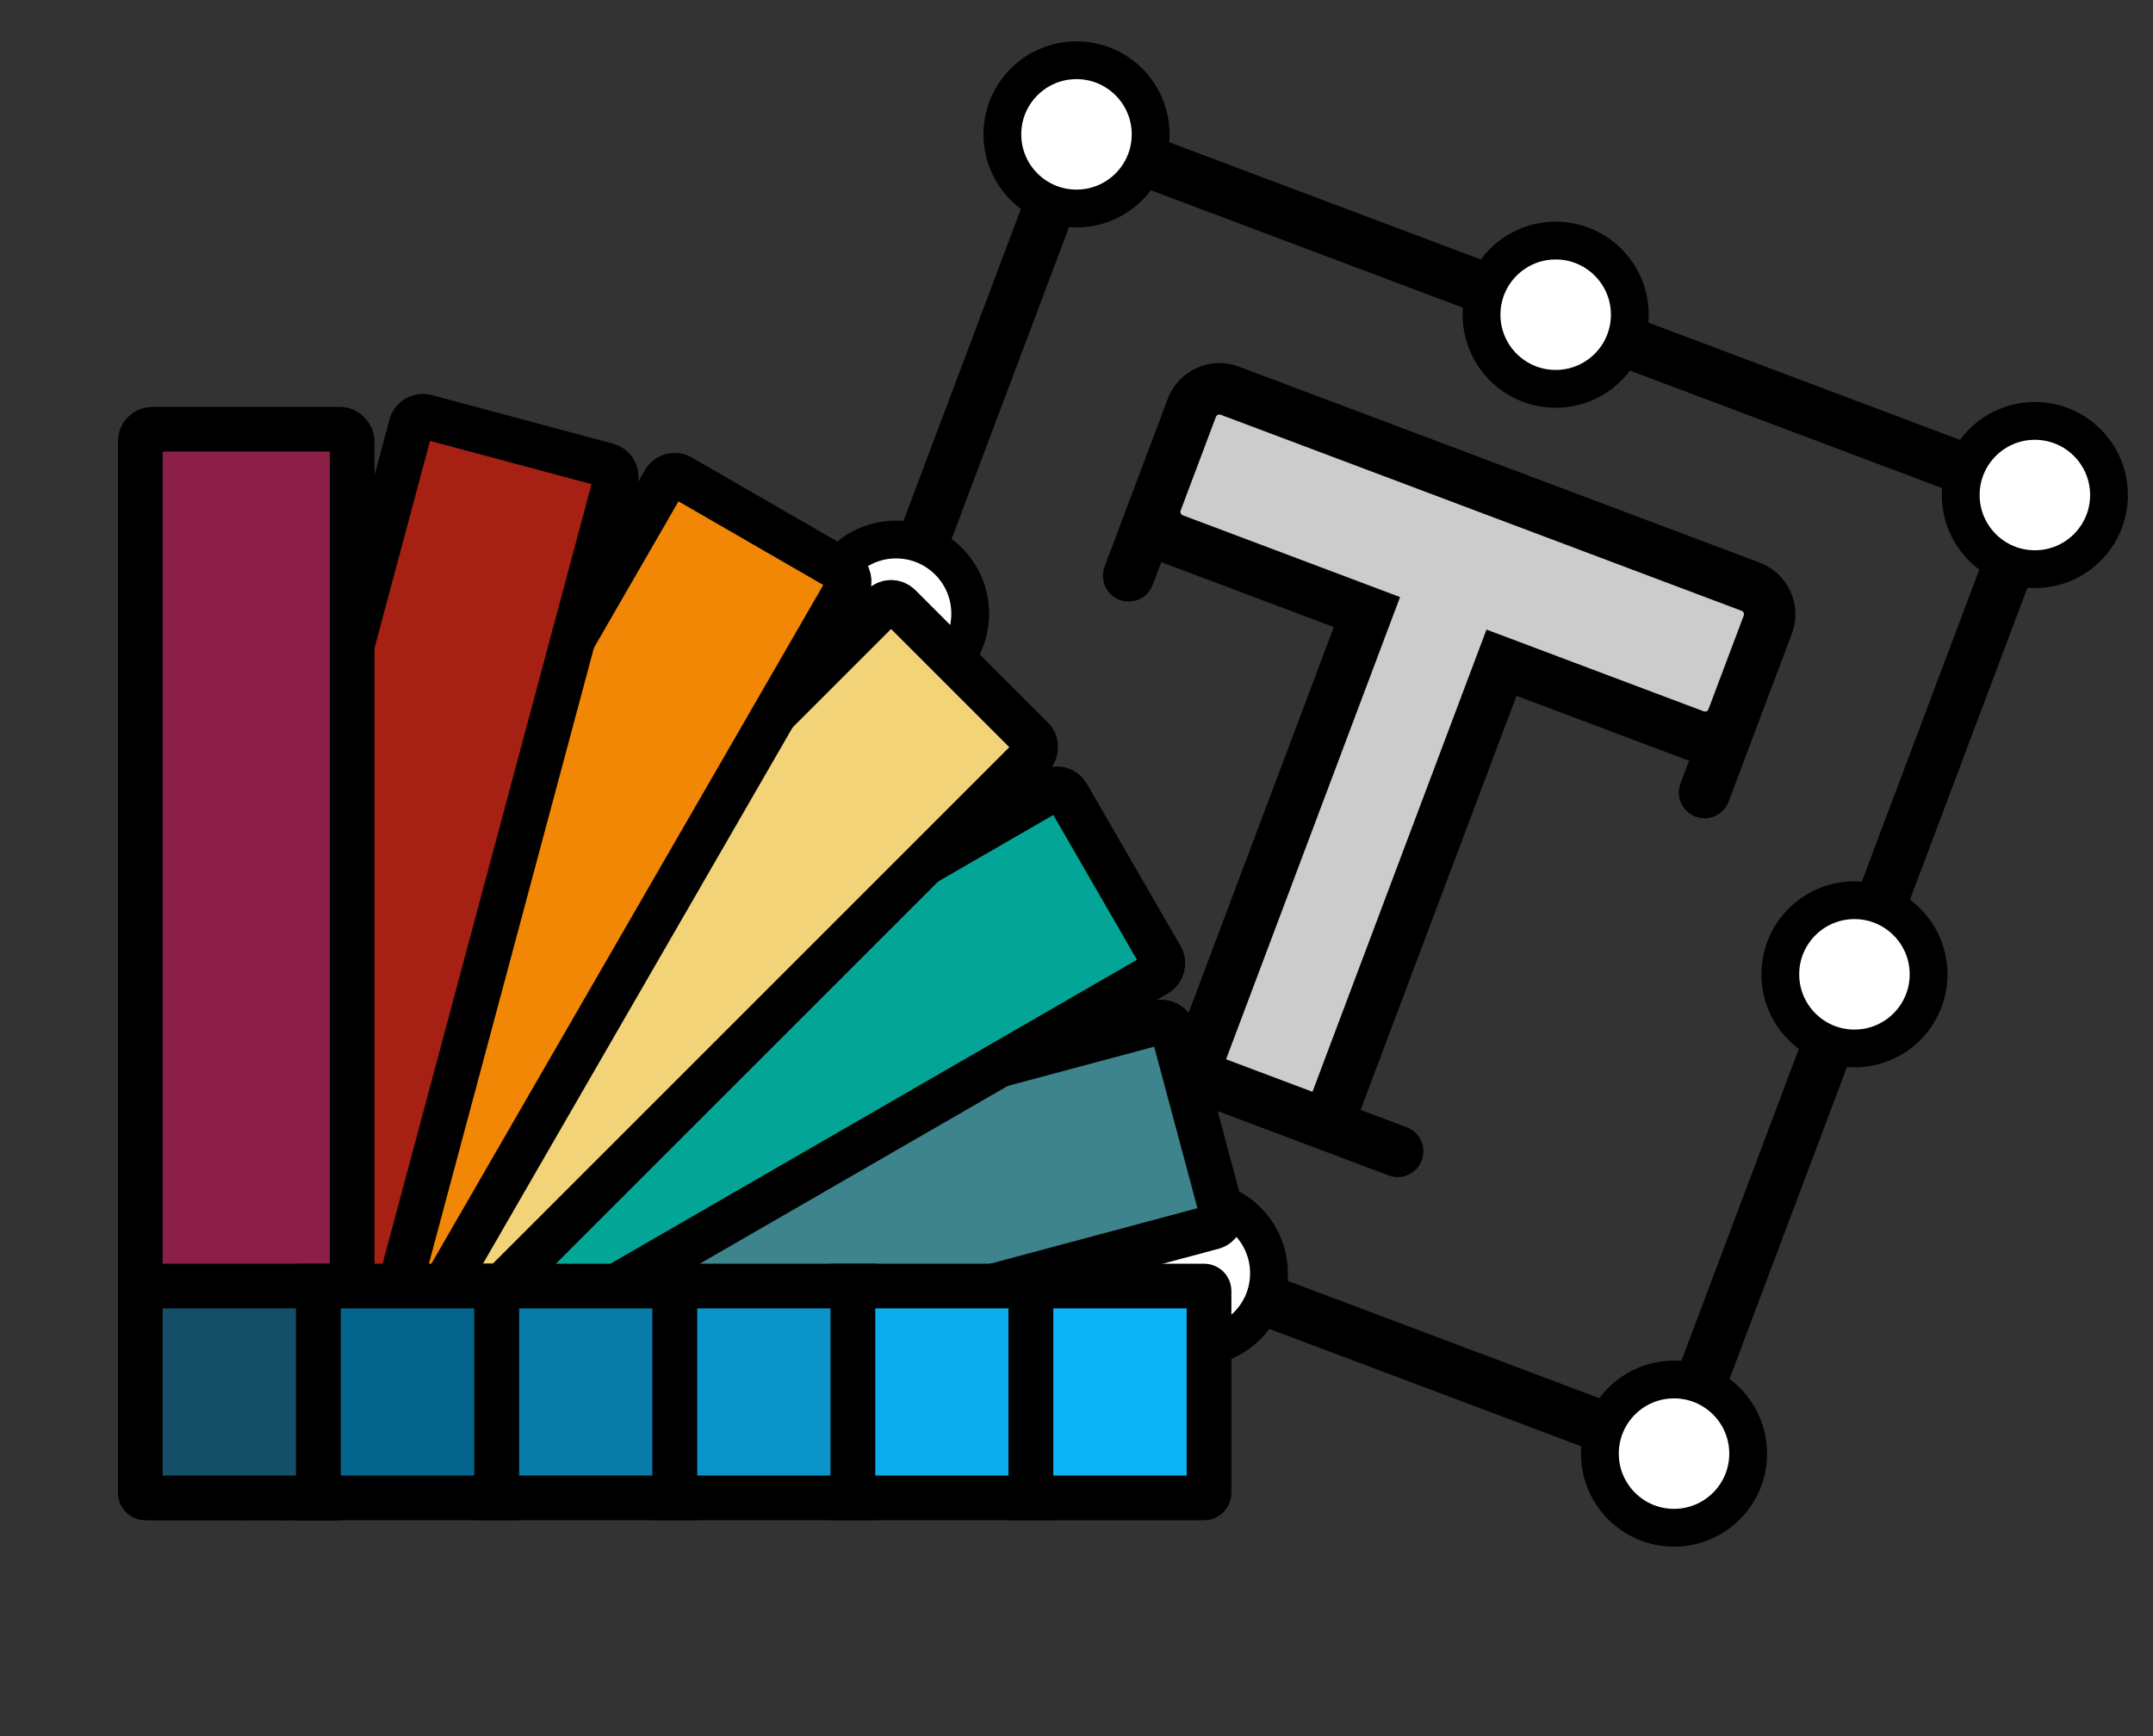 <?xml version="1.0" encoding="UTF-8"?> <svg xmlns="http://www.w3.org/2000/svg" id="Calque_1" data-name="Calque 1" version="1.1" viewBox="0 0 2168.79 1749.2"><rect x="0" y="0" width="2168.79" height="1749.2" fill="#333333" stroke="none"/><defs><style> .cls-1 { fill: #a62014; fill-rule: evenodd; } .cls-1, .cls-2, .cls-3, .cls-4, .cls-5, .cls-6, .cls-7, .cls-8, .cls-9, .cls-10, .cls-11, .cls-12, .cls-13, .cls-14 { stroke: #000; stroke-miterlimit: 10; } .cls-1, .cls-2, .cls-3, .cls-4, .cls-6, .cls-7, .cls-8, .cls-10, .cls-11, .cls-12, .cls-13, .cls-14 { stroke-width: 45px; } .cls-2 { fill: #0cadec; } .cls-3 { fill: #f28705; } .cls-4 { fill: #0a94ca; } .cls-5 { fill: none; stroke-width: 51.81px; } .cls-6 { fill: #8c1f47; } .cls-7 { fill: #0cb3f5; } .cls-8 { fill: #3e848c; } .cls-15 { fill: #000; } .cls-15, .cls-16, .cls-17 { stroke-width: 0px; } .cls-9 { stroke-width: 38.07px; } .cls-9, .cls-17 { fill: #fff; } .cls-10 { fill: #03658c; } .cls-11 { fill: #f2d377; } .cls-12 { fill: #03a696; } .cls-16 { fill: #ccc; } .cls-13 { fill: #087ba8; } .cls-14 { fill: #144f67; } </style></defs><g><rect class="cls-5" x="869.54" y="284.29" width="1031.51" height="1031.51" transform="translate(370.62 -436.7) rotate(20.63)"></rect><circle class="cls-9" cx="1686.31" cy="1464.43" r="74.68"></circle><circle class="cls-9" cx="1868.05" cy="981.58" r="74.68"></circle><circle class="cls-9" cx="2049.79" cy="498.72" r="74.68"></circle><circle class="cls-9" cx="720.91" cy="1101.07" r="74.68"></circle><circle class="cls-9" cx="902.65" cy="618.22" r="74.68"></circle><circle class="cls-9" cx="1084.39" cy="135.36" r="74.68"></circle><circle class="cls-9" cx="1567.09" cy="317.04" r="74.68"></circle><circle class="cls-9" cx="1203.61" cy="1282.75" r="74.68"></circle><g><path class="cls-16" d="M1763.44,591.05l-524.64-197.47c-15.33-5.77-32.45,1.98-38.22,17.32l-35.48,94.26c-5.77,15.34,1.98,32.45,17.32,38.23l194.55,73.23-166.14,441.42c-5.04,13.39,1.73,28.33,15.12,33.37l87.05,32.76c13.39,5.04,28.33-1.73,33.37-15.12l166.14-441.42,194.55,73.23c15.34,5.77,32.45-1.98,38.23-17.32l35.48-94.26c5.77-15.34-1.98-32.45-17.32-38.23Z"></path><line class="cls-17" x1="1734.83" y1="751.31" x2="1717.08" y2="798.47"></line><line class="cls-17" x1="1407.98" y1="1159.91" x2="1360.82" y2="1142.16"></line><line class="cls-17" x1="1178.12" y1="1073.4" x2="1130.96" y2="1055.64"></line><g><line class="cls-17" x1="1154.64" y1="532.93" x2="1136.89" y2="580.09"></line><path class="cls-15" d="M1805,638.4c10.8-28.68-3.77-60.8-32.44-71.59l-524.64-197.47c-28.67-10.79-60.79,3.75-71.59,32.44l-63.68,169.19c-5.04,13.39,1.72,28.32,15.12,33.37,13.4,5.04,28.33-1.73,33.37-15.12l8.76-23.27c1.16.53,2.19,1.23,3.39,1.68l170.31,64.1-157.02,417.18-46.5-17.5c-13.4-5.04-28.33,1.73-33.37,15.12-5.04,13.39,1.72,28.32,15.12,33.37l277.01,104.26c13.4,5.04,28.33-1.73,33.37-15.12,5.04-13.39-1.72-28.32-15.12-33.37l-46.5-17.5,157.02-417.18,170.31,64.1c1.21.45,2.44.6,3.66.97l-8.76,23.27c-5.04,13.39,1.72,28.32,15.12,33.37,13.4,5.04,28.33-1.73,33.37-15.12l63.68-169.19ZM1721.04,714.41c-.73,1.94-2.91,2.93-4.86,2.2l-218.8-82.35-175.27,465.66-87.05-32.76,175.27-465.66-218.8-82.35c-1.94-.73-2.93-2.91-2.2-4.86l35.48-94.26c.73-1.94,2.91-2.93,4.86-2.2l524.64,197.47c1.94.73,2.93,2.91,2.2,4.86l-35.48,94.26Z"></path></g></g></g><g><rect class="cls-8" x="579.49" y="731.04" width="213.43" height="1076.58" rx="12" ry="12" transform="translate(1734.69 277.98) rotate(75)"></rect><rect class="cls-12" x="549.75" y="613.58" width="213.43" height="1076.58" rx="12" ry="12" transform="translate(1325.78 7.42) rotate(60)"></rect><rect class="cls-11" x="485.73" y="519.64" width="213.43" height="1076.58" rx="12" ry="12" transform="translate(921.59 -109.06) rotate(45)"></rect><rect class="cls-3" x="391.78" y="455.61" width="213.43" height="1076.58" rx="12" ry="12" transform="translate(563.74 -116.09) rotate(30)"></rect><path class="cls-1" d="M611.85,468.73l-182.98-49.03c-6.38-1.71-12.99,2.11-14.7,8.49l-272.43,1016.72c-1.71,6.38,2.11,12.99,8.49,14.7l182.98,49.03c6.38,1.71,12.99-2.11,14.7-8.49l272.43-1016.72c1.71-6.38-2.11-12.99-8.49-14.7Z"></path><rect class="cls-6" x="141.34" y="432.45" width="213.43" height="1076.58" rx="12" ry="12"></rect><path class="cls-14" d="M124.34,1312.6h213.43v174.53c0,2.7-2.2,4.9-4.9,4.9h-203.64c-2.7,0-4.9-2.2-4.9-4.9v-174.53h0Z" transform="translate(1633.37 1171.26) rotate(90)"></path><rect class="cls-2" x="842.06" y="1312.6" width="213.43" height="179.43" transform="translate(2351.09 453.54) rotate(90)"></rect><rect class="cls-4" x="662.63" y="1312.6" width="213.43" height="179.43" transform="translate(2171.66 632.97) rotate(90)"></rect><rect class="cls-13" x="483.2" y="1312.6" width="213.43" height="179.43" transform="translate(1992.23 812.4) rotate(90)"></rect><rect class="cls-10" x="303.77" y="1312.6" width="213.43" height="179.43" transform="translate(1812.8 991.83) rotate(90)"></rect><path class="cls-7" d="M1026.39,1312.6h203.64c2.7,0,4.9,2.2,4.9,4.9v174.53h-213.43v-174.53c0-2.7,2.2-4.9,4.9-4.9Z" transform="translate(2530.52 274.11) rotate(90)"></path></g></svg> 